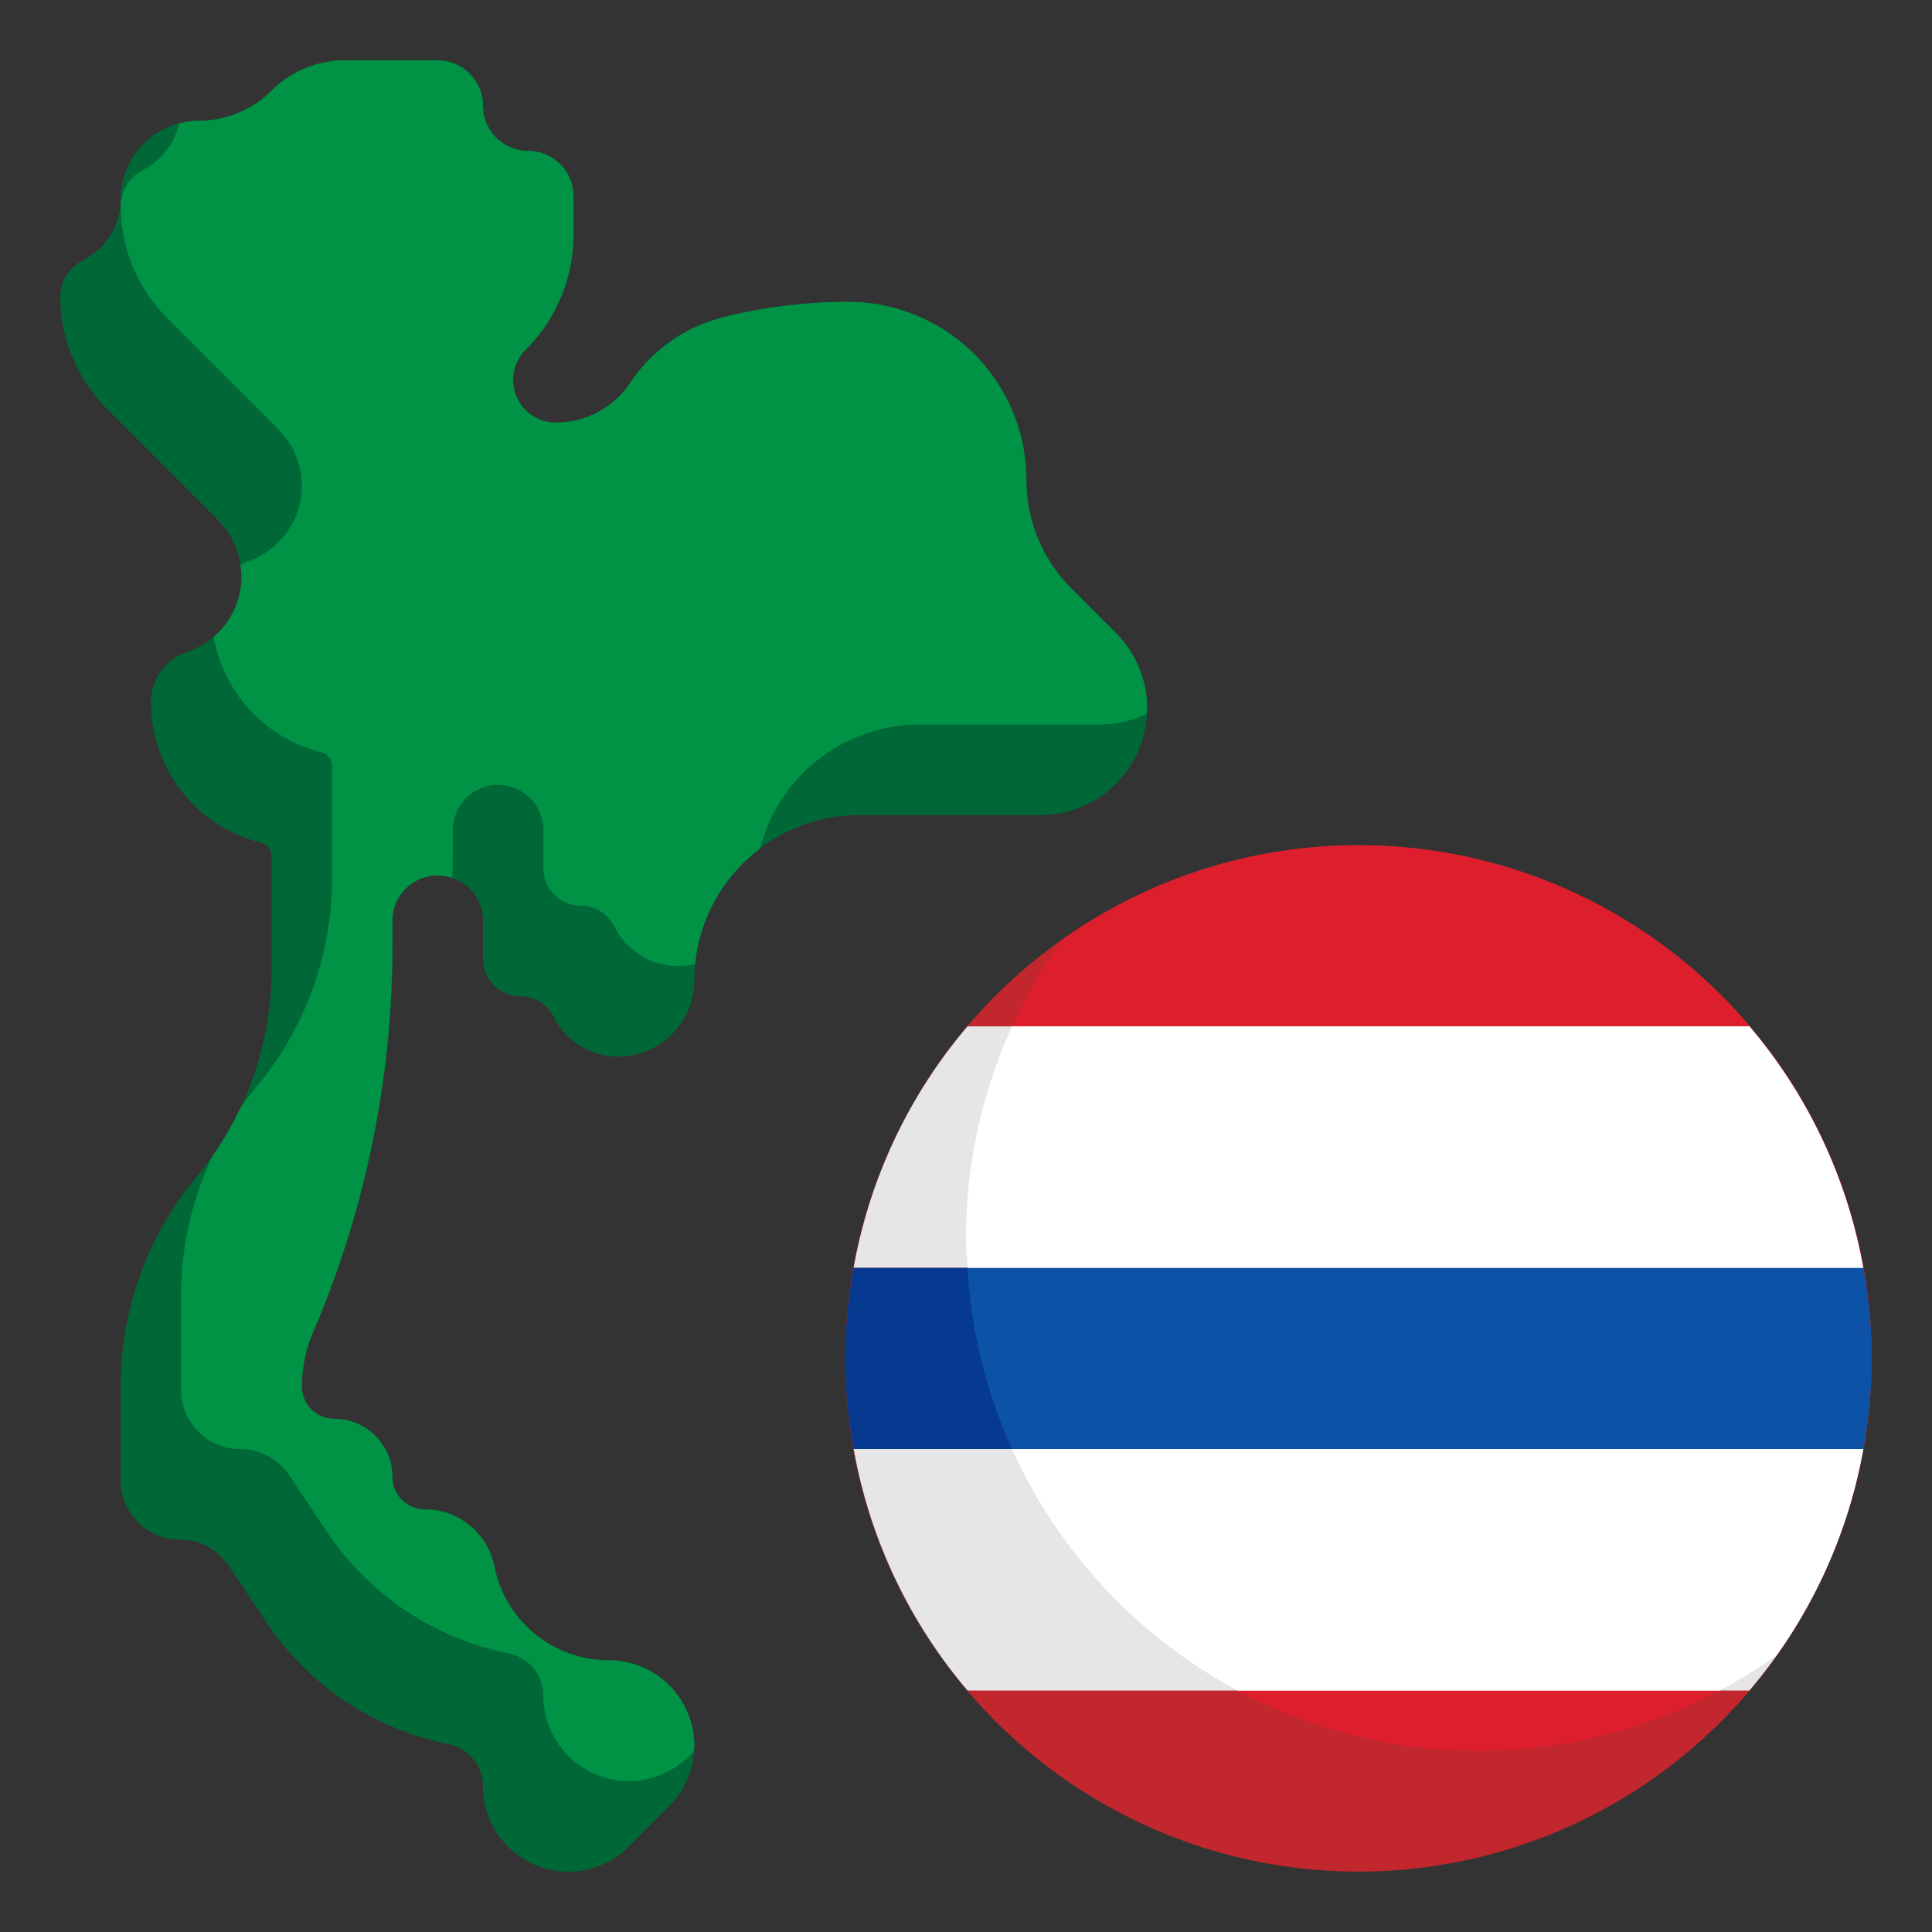 <svg height="512" viewBox="0 0 64 64" width="512" xmlns="http://www.w3.org/2000/svg"><rect x="0" y="0" width="64" height="64" fill="#333333" stroke="none"/><g id="Layer_26" data-name="Layer 26"><circle cx="45" cy="45" fill="#c1272d" r="17"/><path d="m45 28a16.906 16.906 0 0 0 -9.844 3.156 16.983 16.983 0 0 0 23.688 23.688 16.983 16.983 0 0 0 -13.844-26.844z" fill="#dd1f2d"/><path d="m8 19.1a2.642 2.642 0 0 0 -.774-1.869l-3.686-3.691a5.259 5.259 0 0 1 -1.54-3.718 1.332 1.332 0 0 1 .735-1.19 2.287 2.287 0 0 0 1.265-2.046 2.586 2.586 0 0 1 2.586-2.586 3.415 3.415 0 0 0 2.414-1 3.415 3.415 0 0 1 2.414-1h3.086a1.5 1.5 0 0 1 1.5 1.5 1.5 1.5 0 0 0 1.5 1.5 1.5 1.5 0 0 1 1.5 1.5v1.257a5.414 5.414 0 0 1 -1.586 3.829 1.415 1.415 0 0 0 -.414 1 1.414 1.414 0 0 0 1.414 1.414 2.965 2.965 0 0 0 2.466-1.319 5.223 5.223 0 0 1 3.079-2.171 17.081 17.081 0 0 1 4.141-.51 5.9 5.9 0 0 1 5.9 5.9 5.078 5.078 0 0 0 1.487 3.59l1.477 1.477a3.535 3.535 0 0 1 1.036 2.497 3.536 3.536 0 0 1 -3.536 3.536h-5.992a5.472 5.472 0 0 0 -5.472 5.472 2.528 2.528 0 0 1 -2.528 2.528 2.381 2.381 0 0 1 -2.13-1.317 1.239 1.239 0 0 0 -1.106-.683 1.236 1.236 0 0 1 -1.236-1.236v-1.264a1.5 1.5 0 0 0 -1.5-1.5 1.5 1.5 0 0 0 -1.5 1.5v.812a32.577 32.577 0 0 1 -2.635 12.836 4.516 4.516 0 0 0 -.365 1.779 1.072 1.072 0 0 0 1.073 1.073 1.927 1.927 0 0 1 1.927 1.927 1.072 1.072 0 0 0 1.073 1.073 2.351 2.351 0 0 1 2.3 1.89 3.869 3.869 0 0 0 3.799 3.11 2.828 2.828 0 0 1 2.828 2.828 2.828 2.828 0 0 1 -.828 2l-1.344 1.344a2.828 2.828 0 0 1 -2 .828 2.828 2.828 0 0 1 -2.828-2.828 1.43 1.43 0 0 0 -1.149-1.4 9.479 9.479 0 0 1 -6.03-4.038l-1.241-1.864a1.954 1.954 0 0 0 -1.626-.87 1.954 1.954 0 0 1 -1.954-1.954v-3.141a10.787 10.787 0 0 1 2.5-6.905 10.787 10.787 0 0 0 2.5-6.9v-3.72a.487.487 0 0 0 -.369-.472 4.794 4.794 0 0 1 -3.631-4.651 1.744 1.744 0 0 1 1.193-1.657 2.642 2.642 0 0 0 1.807-2.5z" fill="#006837"/><path d="m36.964 20.964-1.477-1.477a5.078 5.078 0 0 1 -1.487-3.587 5.9 5.9 0 0 0 -5.9-5.9 17.081 17.081 0 0 0 -4.144.51 5.223 5.223 0 0 0 -3.079 2.171 2.965 2.965 0 0 1 -2.463 1.319 1.414 1.414 0 0 1 -1-2.414 5.414 5.414 0 0 0 1.586-3.829v-1.257a1.5 1.5 0 0 0 -1.5-1.5 1.5 1.5 0 0 1 -1.5-1.5 1.5 1.5 0 0 0 -1.5-1.5h-3.086a3.415 3.415 0 0 0 -2.414 1 3.415 3.415 0 0 1 -2.414 1 2.557 2.557 0 0 0 -.658.095 2.273 2.273 0 0 1 -1.193 1.537 1.332 1.332 0 0 0 -.735 1.19 5.259 5.259 0 0 0 1.54 3.718l3.686 3.686a2.643 2.643 0 0 1 -1.033 4.374 1.619 1.619 0 0 0 -.23.12 2.575 2.575 0 0 1 .037.38 2.635 2.635 0 0 1 -.925 2 4.8 4.8 0 0 0 3.556 3.815.487.487 0 0 1 .369.465v3.72a10.787 10.787 0 0 1 -2.5 6.9c-.191.23-.371.468-.542.711a10.814 10.814 0 0 1 -.916 1.578 10.785 10.785 0 0 0 -1.042 4.616v3.141a1.954 1.954 0 0 0 1.954 1.954 1.954 1.954 0 0 1 1.626.87l1.241 1.862a9.479 9.479 0 0 0 6.03 4.038 1.43 1.43 0 0 1 1.149 1.402 2.828 2.828 0 0 0 4.828 2l.153-.153c0-.064.019-.126.019-.191a2.828 2.828 0 0 0 -2.828-2.828 3.869 3.869 0 0 1 -3.794-3.11 2.351 2.351 0 0 0 -2.3-1.89 1.072 1.072 0 0 1 -1.078-1.073 1.927 1.927 0 0 0 -1.927-1.927 1.072 1.072 0 0 1 -1.073-1.073 4.513 4.513 0 0 1 .365-1.779 32.577 32.577 0 0 0 2.635-12.836v-.812a1.5 1.5 0 0 1 1.5-1.5 1.468 1.468 0 0 1 .48.086c.007-.258.02-.516.02-.774v-.812a1.5 1.5 0 0 1 3 0v1.264a1.236 1.236 0 0 0 1.236 1.236 1.239 1.239 0 0 1 1.106.683 2.381 2.381 0 0 0 2.13 1.317 2.538 2.538 0 0 0 .555-.065 5.464 5.464 0 0 1 2.151-3.825 5.469 5.469 0 0 1 5.294-4.11h5.992a3.514 3.514 0 0 0 1.518-.354c0-.062.018-.119.018-.182a3.535 3.535 0 0 0 -1.036-2.5z" fill="#009245"/><path d="m57.949 34h-25.9a16.923 16.923 0 0 0 -3.771 8h33.442a16.923 16.923 0 0 0 -3.771-8z" fill="#e6e6e6"/><path d="m28.28 48a16.923 16.923 0 0 0 3.771 8h25.9a16.923 16.923 0 0 0 3.771-8z" fill="#e6e6e6"/><path d="m62 45a17.043 17.043 0 0 0 -.28-3h-33.44a16.211 16.211 0 0 0 0 6h33.44a17.043 17.043 0 0 0 .28-3z" fill="#063990"/><path d="m33.52 48a17.057 17.057 0 0 0 7.48 8h15.959a17.32 17.32 0 0 0 1.885-1.156 16.973 16.973 0 0 0 2.88-6.844z" fill="#fff"/><path d="m33.52 48h28.2a16.326 16.326 0 0 0 0-6h-29.67a16.907 16.907 0 0 0 1.47 6z" fill="#0c53a8"/><path d="m57.949 34h-24.42a16.828 16.828 0 0 0 -1.529 7c0 .338.031.667.05 1h29.67a16.923 16.923 0 0 0 -3.771-8z" fill="#fff"/></g></svg>